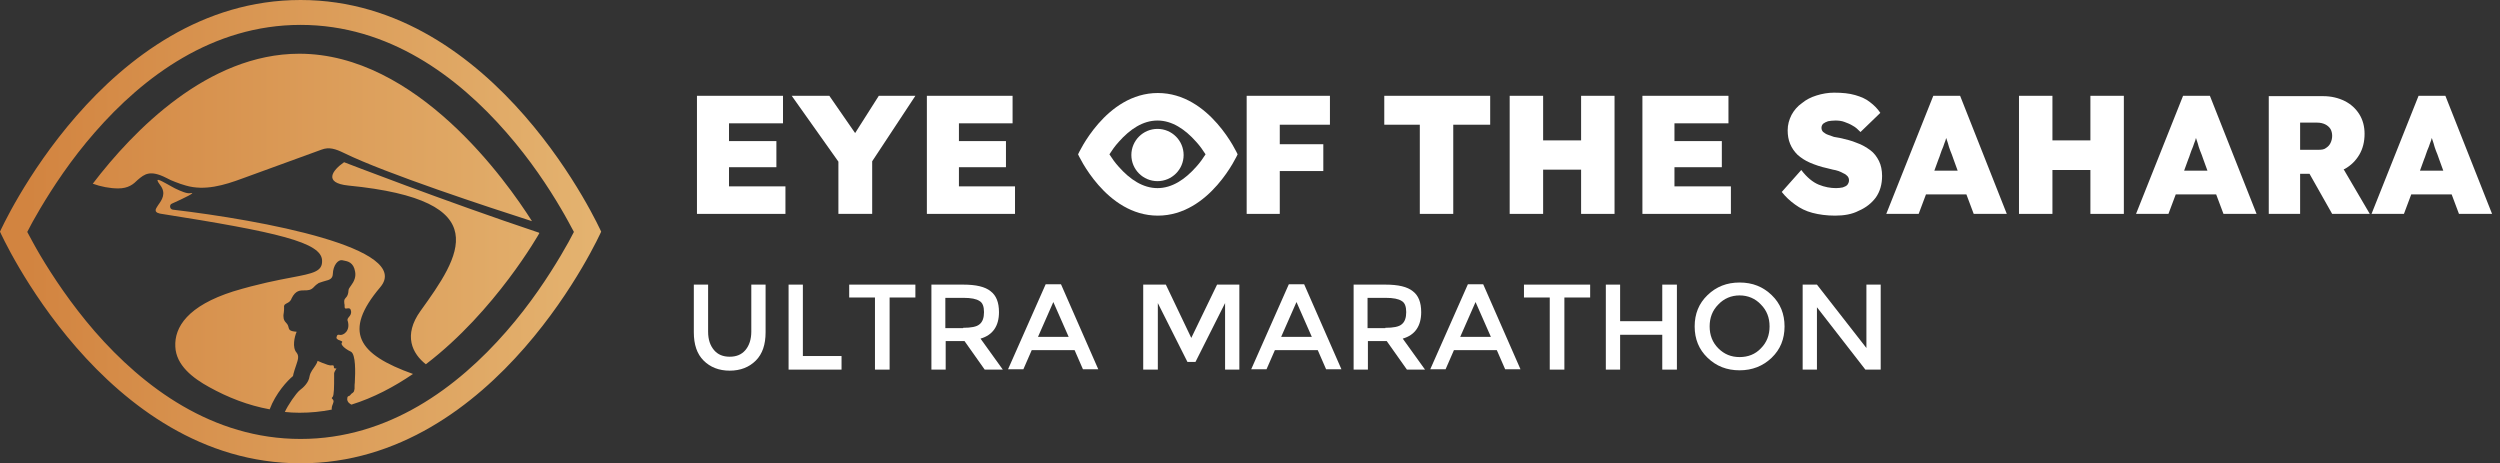 <svg width="259" height="48" viewBox="0 0 259 48" fill="none" xmlns="http://www.w3.org/2000/svg">
<rect x="0" y="0" width="259" height="48" fill="#333333" stroke="none"/>
<path fill-rule="evenodd" clip-rule="evenodd" d="M12.244 19.52C11.376 19.52 10.425 19.33 9.611 19.032C13.819 13.52 21.556 5.566 31.005 5.566C43.167 5.566 52.48 18.76 55.113 22.914C50.715 21.502 39.964 17.973 35.647 15.855C34.751 15.421 34.099 15.204 33.312 15.502L25.113 18.489C23.213 19.195 21.204 19.792 19.249 19.222C18.896 19.113 18.516 19.005 18.136 18.842C17.837 18.733 17.538 18.597 17.24 18.434C15.529 17.566 14.959 18.054 14.28 18.624C13.819 19.086 13.303 19.52 12.244 19.52ZM34.48 41.864C34.398 42.054 34.344 42.244 34.371 42.434C33.285 42.652 32.172 42.76 31.032 42.76C30.516 42.76 30 42.733 29.511 42.679C29.81 42 30.679 40.724 31.059 40.425C31.466 40.127 31.982 39.611 32.063 39.014C32.09 38.905 32.118 38.769 32.172 38.661C32.253 38.471 32.389 38.281 32.525 38.09C32.579 38.009 32.633 37.928 32.688 37.846C32.796 37.683 32.878 37.52 32.905 37.385C33.149 37.493 33.584 37.683 33.937 37.792C34.099 37.846 34.262 37.873 34.371 37.846C34.588 37.819 34.588 37.928 34.588 38.009C34.588 38.09 34.588 38.145 34.697 38.172C34.724 38.172 34.751 38.172 34.778 38.172C34.805 38.172 34.833 38.172 34.86 38.172C34.833 38.199 34.805 38.253 34.778 38.308C34.751 38.362 34.724 38.389 34.697 38.443C34.67 38.525 34.615 38.606 34.615 38.661C34.615 38.688 34.615 38.769 34.615 38.851C34.615 38.905 34.615 38.986 34.615 39.068V39.204C34.615 39.91 34.615 40.995 34.452 41.131C34.398 41.185 34.371 41.213 34.371 41.24C34.371 41.267 34.398 41.294 34.425 41.321C34.48 41.376 34.534 41.43 34.561 41.566C34.534 41.674 34.534 41.756 34.48 41.864ZM39.394 29.756C35.484 34.371 37.086 36.706 42.787 38.742C40.833 40.072 38.688 41.213 36.407 41.919C36.38 41.919 36.38 41.891 36.353 41.891C36.272 41.837 36.19 41.783 36.109 41.701C36.054 41.647 36.027 41.566 36 41.511C35.973 41.457 35.973 41.403 35.973 41.348C35.973 41.077 36.054 41.05 36.163 41.023C36.217 40.995 36.272 40.968 36.326 40.887C36.353 40.833 36.407 40.805 36.462 40.751C36.489 40.724 36.516 40.724 36.543 40.697C36.57 40.67 36.597 40.642 36.624 40.615C36.651 40.588 36.679 40.534 36.679 40.507C36.706 40.453 36.706 40.371 36.733 40.262C36.733 40.208 36.733 40.154 36.733 40.072C36.733 39.964 36.733 39.801 36.76 39.611V39.584C36.814 38.579 36.869 36.706 36.353 36.434C36.163 36.353 36 36.244 35.837 36.136C35.484 35.891 35.294 35.62 35.43 35.484C35.457 35.457 35.457 35.43 35.457 35.403C35.43 35.348 35.321 35.321 35.213 35.267C35.104 35.24 34.995 35.185 34.941 35.131C34.887 35.077 34.833 35.023 34.86 34.968C34.914 34.697 34.968 34.642 35.24 34.697C35.538 34.751 36.326 34.317 36.027 33.258C35.973 33.176 36 33.095 36.027 33.014C36.054 32.959 36.109 32.878 36.163 32.824C36.299 32.661 36.434 32.471 36.353 32.172C36.299 31.9 36.109 31.928 35.946 31.955C35.81 31.982 35.701 31.982 35.701 31.792C35.701 31.738 35.701 31.71 35.701 31.656C35.701 31.602 35.701 31.52 35.674 31.466V31.439C35.647 31.195 35.647 31.032 35.783 30.896C36 30.679 36.081 30.489 36.109 30.054C36.109 30 36.136 29.946 36.163 29.891C36.163 29.864 36.19 29.837 36.217 29.81C36.244 29.756 36.272 29.701 36.326 29.647L36.38 29.566C36.516 29.376 36.679 29.131 36.76 28.833C36.814 28.642 36.842 28.398 36.787 28.127C36.624 27.177 36.027 27.068 35.593 26.986H35.566L35.457 26.959C35.023 26.878 34.507 27.475 34.48 28.398C34.453 28.887 34.127 28.995 33.692 29.104C33.502 29.158 33.312 29.213 33.095 29.294C33.014 29.321 32.959 29.348 32.905 29.403C32.824 29.457 32.742 29.511 32.661 29.593C32.633 29.62 32.606 29.647 32.552 29.701C32.226 30.081 31.9 30.081 31.547 30.081C31.086 30.081 30.624 30.081 30.217 30.896C30.109 31.222 29.891 31.33 29.729 31.412C29.647 31.466 29.566 31.493 29.511 31.547C29.457 31.602 29.403 31.71 29.43 31.846C29.43 32.009 29.43 32.199 29.403 32.362C29.375 32.525 29.348 32.688 29.375 32.851C29.375 33.068 29.457 33.258 29.647 33.448C29.81 33.611 29.864 33.774 29.891 33.91C29.919 34.018 29.946 34.127 30.054 34.208C30.163 34.29 30.38 34.344 30.733 34.371C30.516 34.86 30.244 36 30.733 36.543C31.005 36.896 30.869 37.276 30.679 37.846C30.624 38.009 30.57 38.172 30.516 38.335C30.489 38.389 30.489 38.471 30.462 38.525C30.434 38.579 30.434 38.661 30.407 38.715C30.38 38.796 30.38 38.878 30.353 38.959C29.756 39.448 28.561 40.751 27.937 42.407C25.71 42 23.62 41.185 21.665 40.099C19.982 39.176 18.244 37.846 18.163 35.919C18.054 33.882 19.466 31.683 24.163 30.19C26.769 29.403 28.751 29.023 30.19 28.751C32.471 28.317 33.421 28.127 33.367 26.986C33.312 25.113 28.805 24.054 16.561 22.127C16.453 22.099 16.371 22.072 16.317 22.045C16.29 22.018 16.235 22.018 16.235 21.991C16.208 21.964 16.181 21.937 16.154 21.91C16.127 21.855 16.127 21.801 16.127 21.747C16.127 21.692 16.154 21.638 16.181 21.584C16.235 21.475 16.317 21.366 16.398 21.231C16.751 20.742 17.267 20.036 16.588 19.167C15.964 18.326 16.507 18.624 17.348 19.086C17.484 19.167 17.647 19.249 17.783 19.33C17.891 19.385 18 19.439 18.136 19.52C18.76 19.819 19.385 20.09 19.738 20.009C20.416 19.873 19.086 20.525 17.81 21.095C17.674 21.149 17.62 21.258 17.62 21.394C17.62 21.557 17.729 21.692 17.891 21.72C27.095 22.805 42.815 25.71 39.394 29.756ZM55.873 24.163C55.873 24.163 51.339 32.226 44.118 37.737C42.733 36.652 41.728 34.751 43.575 32.199C47.62 26.579 51.638 20.742 36.081 19.222C33.475 18.95 34.425 17.647 35.647 16.805C35.647 16.805 46.099 20.851 55.846 24.109L55.873 24.163ZM4.181 26.471C3.584 25.466 3.149 24.624 2.824 24.027C3.122 23.43 3.584 22.588 4.181 21.584C5.457 19.439 7.33 16.561 9.828 13.71C14.851 7.955 21.991 2.579 31.14 2.579C40.29 2.579 47.43 7.955 52.452 13.71C54.95 16.561 56.824 19.412 58.099 21.584C58.697 22.588 59.131 23.43 59.457 24.027C59.158 24.624 58.697 25.466 58.099 26.471C56.824 28.615 54.95 31.493 52.452 34.344C47.43 40.099 40.29 45.475 31.14 45.475C21.991 45.475 14.851 40.099 9.828 34.344C7.357 31.493 5.457 28.615 4.181 26.471ZM31.14 48C10.724 48 0 24 0 24C0 24 10.751 0 31.14 0C51.529 0 62.281 24 62.281 24C62.281 24 51.556 48 31.14 48Z" fill="url(#paint0_linear_36_971)"/>
<path d="M193.36 29.486H194.84V38.292H193.252L188.235 31.832V38.292H186.755V29.486H188.235L193.36 36.054V29.486Z" fill="white"/>
<path d="M180.223 38.364C178.888 38.364 177.805 37.931 176.903 37.065C176 36.199 175.567 35.116 175.567 33.817C175.567 32.517 176 31.435 176.903 30.569C177.805 29.702 178.888 29.269 180.223 29.269C181.558 29.269 182.641 29.702 183.543 30.569C184.446 31.435 184.879 32.517 184.879 33.817C184.879 35.116 184.446 36.199 183.543 37.065C182.641 37.931 181.522 38.364 180.223 38.364ZM180.223 30.605C179.357 30.605 178.599 30.929 178.021 31.543C177.408 32.157 177.119 32.914 177.119 33.817C177.119 34.719 177.408 35.477 178.021 36.09C178.635 36.704 179.357 36.993 180.223 36.993C181.089 36.993 181.847 36.704 182.425 36.09C183.038 35.477 183.327 34.719 183.327 33.817C183.327 32.914 183.038 32.157 182.425 31.543C181.847 30.929 181.089 30.605 180.223 30.605Z" fill="white"/>
<path d="M166.364 38.292V29.486H167.844V33.275H172.211V29.486H173.727V38.292H172.211V34.683H167.844V38.292H166.364Z" fill="white"/>
<path d="M162.07 30.821V38.292H160.554V30.821H157.883V29.486H164.74V30.821H162.07Z" fill="white"/>
<path d="M154.455 34.899L152.867 31.29L151.279 34.899H154.455ZM150.629 36.271L149.763 38.256H148.175L152.073 29.45H153.66L157.522 38.256H155.934L155.068 36.271H150.629Z" fill="white"/>
<path d="M143.519 33.961C144.349 33.961 144.927 33.853 145.215 33.6C145.54 33.347 145.684 32.914 145.684 32.337C145.684 31.759 145.54 31.363 145.215 31.182C144.89 30.965 144.349 30.857 143.555 30.857H141.678V33.997H143.519V33.961ZM145.324 35.08L147.633 38.292H145.757L143.663 35.332H141.715V38.292H140.235V29.486H143.519C144.854 29.486 145.793 29.702 146.37 30.172C146.948 30.605 147.236 31.326 147.236 32.337C147.236 33.781 146.587 34.719 145.324 35.08Z" fill="white"/>
<path d="M135.904 34.899L134.316 31.29L132.728 34.899H135.904ZM132.079 36.271L131.212 38.256H129.625L133.522 29.45H135.11L138.972 38.256H137.384L136.518 36.271H132.079Z" fill="white"/>
<path d="M119.952 38.292H118.437V29.486H120.782L123.417 35.008L126.088 29.486H128.397V38.292H126.918V31.399L123.85 37.498H123.02L119.952 31.399V38.292Z" fill="white"/>
<path d="M110.713 34.899L109.125 31.29L107.537 34.899H110.713ZM106.888 36.271L106.022 38.256H104.434L108.331 29.45H109.919L113.781 38.256H112.193L111.327 36.271H106.888Z" fill="white"/>
<path d="M99.778 33.961C100.608 33.961 101.185 33.853 101.474 33.6C101.799 33.347 101.943 32.914 101.943 32.337C101.943 31.759 101.799 31.363 101.474 31.182C101.149 30.965 100.608 30.857 99.814 30.857H97.937V33.997H99.778V33.961ZM101.582 35.08L103.892 38.292H102.015L99.922 35.332H97.973V38.292H96.494V29.486H99.778C101.113 29.486 102.052 29.702 102.629 30.172C103.206 30.605 103.495 31.326 103.495 32.337C103.495 33.781 102.846 34.719 101.582 35.08Z" fill="white"/>
<path d="M92.163 30.821V38.292H90.647V30.821H87.977V29.486H94.834V30.821H92.163Z" fill="white"/>
<path d="M81.697 38.292V29.486H83.177V36.884H87.183V38.292H81.697Z" fill="white"/>
<path d="M75.598 36.956C76.283 36.956 76.825 36.74 77.222 36.271C77.619 35.802 77.835 35.152 77.835 34.358V29.486H79.315V34.43C79.315 35.693 78.99 36.668 78.304 37.353C77.619 38.039 76.716 38.4 75.598 38.4C74.479 38.4 73.577 38.039 72.891 37.353C72.205 36.668 71.88 35.693 71.88 34.43V29.486H73.36V34.358C73.36 35.188 73.577 35.802 73.974 36.271C74.371 36.74 74.912 36.956 75.598 36.956Z" fill="white"/>
<path fill-rule="evenodd" clip-rule="evenodd" d="M129.155 9.925V22.159H132.584V17.72H137.095V14.941H132.584V12.92H137.781V9.925H132.584H130.779H129.155Z" fill="white"/>
<path d="M147.092 22.159V12.92H143.411V9.925H154.383V12.92H150.557V22.159H147.092Z" fill="white"/>
<path d="M190.112 22.34C189.245 22.34 188.451 22.232 187.766 22.051C187.08 21.871 186.503 21.582 185.961 21.185C185.456 20.824 184.987 20.391 184.59 19.886L186.611 17.612C187.188 18.37 187.802 18.875 188.415 19.128C189.029 19.381 189.642 19.489 190.22 19.489C190.473 19.489 190.725 19.453 190.906 19.417C191.122 19.344 191.267 19.272 191.375 19.164C191.483 19.02 191.555 18.875 191.555 18.695C191.555 18.514 191.519 18.406 191.411 18.262C191.303 18.154 191.194 18.045 191.014 17.973C190.833 17.865 190.653 17.793 190.473 17.72C190.292 17.648 190.076 17.612 189.895 17.576C189.715 17.54 189.498 17.468 189.318 17.432C188.632 17.287 188.018 17.071 187.513 16.854C187.008 16.638 186.575 16.349 186.214 16.024C185.889 15.699 185.636 15.338 185.456 14.905C185.276 14.472 185.203 14.003 185.203 13.498C185.203 12.92 185.348 12.415 185.6 11.91C185.853 11.441 186.214 11.008 186.683 10.683C187.116 10.322 187.621 10.069 188.199 9.889C188.776 9.708 189.39 9.6 190.003 9.6C190.87 9.6 191.591 9.672 192.205 9.853C192.818 10.033 193.324 10.25 193.721 10.575C194.154 10.899 194.515 11.26 194.803 11.693L192.746 13.678C192.494 13.426 192.241 13.173 191.952 13.029C191.663 12.848 191.375 12.74 191.086 12.632C190.797 12.523 190.473 12.487 190.148 12.487C189.859 12.487 189.606 12.523 189.39 12.559C189.173 12.632 189.029 12.704 188.885 12.812C188.776 12.92 188.704 13.065 188.704 13.245C188.704 13.426 188.776 13.57 188.885 13.678C189.029 13.787 189.173 13.895 189.39 13.967C189.57 14.039 189.787 14.111 190.003 14.184C190.22 14.22 190.436 14.256 190.617 14.292C191.267 14.436 191.844 14.581 192.349 14.797C192.891 14.977 193.36 15.266 193.757 15.555C194.154 15.844 194.442 16.241 194.659 16.674C194.876 17.107 194.984 17.648 194.984 18.226C194.984 19.092 194.767 19.85 194.334 20.463C193.901 21.041 193.324 21.51 192.566 21.835C191.88 22.196 191.05 22.34 190.112 22.34Z" fill="white"/>
<path fill-rule="evenodd" clip-rule="evenodd" d="M114.936 15.988C115.188 16.385 115.513 16.854 115.91 17.287C117.065 18.587 118.4 19.489 119.916 19.489C121.432 19.489 122.767 18.587 123.922 17.287C124.319 16.854 124.644 16.385 124.896 15.988C124.644 15.591 124.319 15.122 123.922 14.689C122.767 13.39 121.432 12.487 119.916 12.487C118.4 12.487 117.065 13.39 115.91 14.689C115.513 15.122 115.188 15.591 114.936 15.988ZM111.688 15.988C111.688 15.988 114.539 22.34 119.952 22.34C125.366 22.34 128.217 15.988 128.217 15.988C128.217 15.988 125.366 9.636 119.952 9.636C114.539 9.636 111.688 15.988 111.688 15.988Z" fill="white"/>
<path d="M119.916 18.767C121.411 18.767 122.623 17.555 122.623 16.06C122.623 14.565 121.411 13.354 119.916 13.354C118.421 13.354 117.209 14.565 117.209 16.06C117.209 17.555 118.421 18.767 119.916 18.767Z" fill="white"/>
<path fill-rule="evenodd" clip-rule="evenodd" d="M72.205 9.925V22.159H81.372V19.308H75.525V17.323H80.434V14.617H75.525V12.776H81.119V9.925H72.205Z" fill="white"/>
<path fill-rule="evenodd" clip-rule="evenodd" d="M86.858 16.746V22.159H90.358V16.71L94.834 9.925H91.044L88.59 13.787L85.919 9.925H82.022L86.858 16.746Z" fill="white"/>
<path fill-rule="evenodd" clip-rule="evenodd" d="M96.024 9.925V22.159H105.155V19.308H99.345V17.323H104.217V14.617H99.345V12.776H104.903V9.925H96.024Z" fill="white"/>
<path fill-rule="evenodd" clip-rule="evenodd" d="M163.802 17.576V22.159H167.266V9.925H163.802V14.544H159.868V9.925H156.403V22.159H159.868V17.576H163.802Z" fill="white"/>
<path fill-rule="evenodd" clip-rule="evenodd" d="M170.154 9.925V22.159H179.321V19.308H173.474V17.323H178.382V14.617H173.474V12.776H179.068V9.925H170.154Z" fill="white"/>
<path fill-rule="evenodd" clip-rule="evenodd" d="M202.815 17.684L202.382 16.493C202.274 16.168 202.166 15.88 202.058 15.627C201.949 15.374 201.877 15.086 201.805 14.833C201.733 14.653 201.697 14.472 201.624 14.292C201.588 14.472 201.516 14.653 201.444 14.833C201.372 15.086 201.264 15.338 201.155 15.591C201.047 15.844 200.975 16.168 200.831 16.493L200.397 17.684H202.815ZM200.289 9.925L195.417 22.159H198.773L199.531 20.138H203.718L204.476 22.159H207.904L203.068 9.925H200.289Z" fill="white"/>
<path fill-rule="evenodd" clip-rule="evenodd" d="M216.566 17.612V22.159H220.031V9.925H216.566V14.544H212.632V9.925H209.167V22.159H212.632V17.612H216.566Z" fill="white"/>
<path fill-rule="evenodd" clip-rule="evenodd" d="M228.692 17.684L228.259 16.493C228.151 16.168 228.042 15.88 227.934 15.627C227.826 15.374 227.754 15.086 227.681 14.833C227.609 14.653 227.573 14.472 227.501 14.292C227.465 14.472 227.393 14.653 227.32 14.833C227.248 15.086 227.14 15.338 227.032 15.591C226.924 15.844 226.851 16.168 226.707 16.493L226.274 17.684H228.692ZM226.166 9.925L221.293 22.159H224.65L225.408 20.138H229.594L230.352 22.159H233.781L228.945 9.925H226.166Z" fill="white"/>
<path fill-rule="evenodd" clip-rule="evenodd" d="M240.205 15.519H238.292V12.704H240.06C240.385 12.704 240.674 12.776 240.891 12.884C241.107 12.992 241.288 13.137 241.432 13.353C241.54 13.534 241.612 13.787 241.612 14.075C241.612 14.364 241.54 14.617 241.432 14.833C241.324 15.05 241.179 15.194 240.963 15.338C240.782 15.483 240.53 15.519 240.205 15.519ZM235.044 9.925V22.159H238.292V18.009H239.267L241.612 22.159H245.51L242.803 17.54C242.839 17.54 242.876 17.504 242.912 17.504C243.561 17.143 244.066 16.638 244.427 16.024C244.788 15.411 244.969 14.689 244.969 13.859C244.969 13.101 244.788 12.415 244.427 11.838C244.066 11.26 243.561 10.791 242.912 10.466C242.262 10.141 241.504 9.961 240.674 9.961H235.044V9.925Z" fill="white"/>
<path fill-rule="evenodd" clip-rule="evenodd" d="M253.125 17.684L252.692 16.493C252.584 16.168 252.475 15.88 252.367 15.627C252.259 15.374 252.187 15.086 252.114 14.833C252.042 14.653 252.006 14.472 251.934 14.292C251.898 14.472 251.826 14.653 251.754 14.833C251.681 15.086 251.573 15.338 251.465 15.591C251.357 15.844 251.284 16.168 251.14 16.493L250.707 17.684H253.125ZM250.563 9.925L245.69 22.159H249.047L249.805 20.138H253.991L254.749 22.159H258.178L253.342 9.925H250.563Z" fill="white"/>
<defs>
<linearGradient id="paint0_linear_36_971" x1="2.905" y1="24" x2="62.226" y2="24" gradientUnits="userSpaceOnUse">
<stop stop-color="#D28440"/>
<stop offset="1" stop-color="#E4B370"/>
</linearGradient>
</defs>
</svg>
